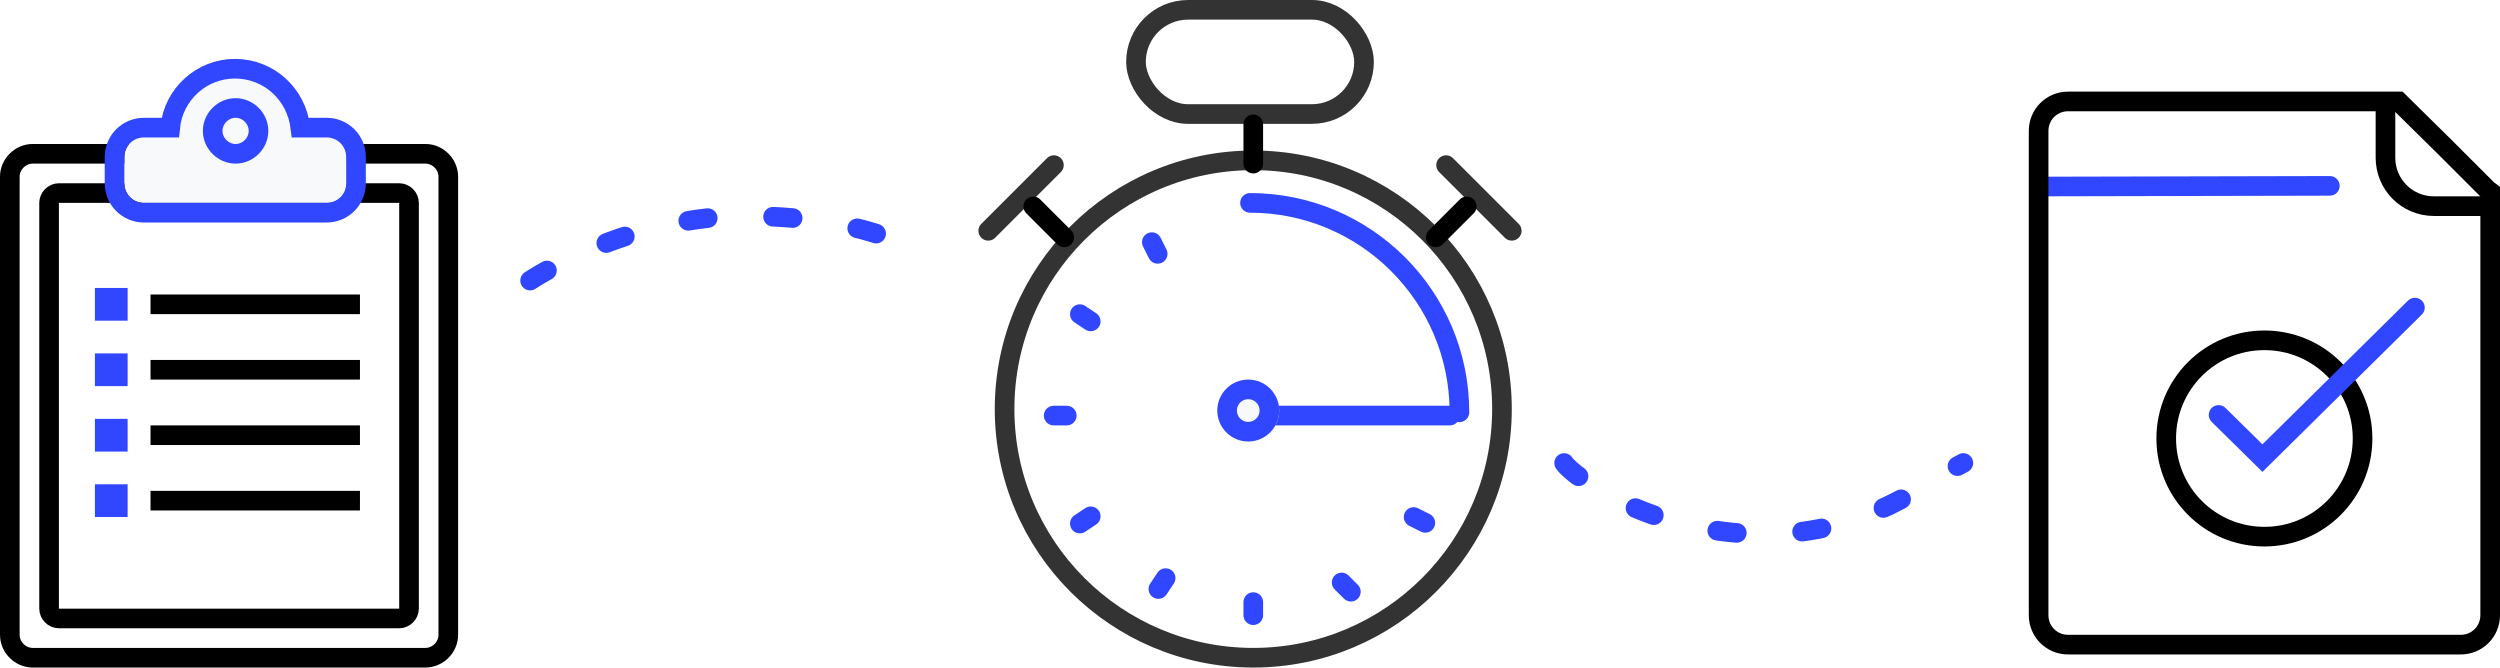 <?xml version="1.0" encoding="UTF-8"?>
<svg width="382px" height="102px" viewBox="0 0 382 102" version="1.1" xmlns="http://www.w3.org/2000/svg" xmlns:xlink="http://www.w3.org/1999/xlink">
    <!-- Generator: Sketch 49.3 (51167) - http://www.bohemiancoding.com/sketch -->
    <title>ico-howitwork-2</title>
    <desc>Created with Sketch.</desc>
    <defs>
        <circle id="path-1" cx="39.731" cy="62.731" r="4.731"></circle>
    </defs>
    <g id="Page-1" stroke="none" stroke-width="1" fill="none" fill-rule="evenodd">
        <g id="PersonalLoansGuru-index-desktop-2" transform="translate(-374, -1609)">
            <g id="How-does-it-work" transform="translate(0, 1277)">
                <g id="ico-howitwork-2" transform="translate(375, 332)">
                    <g id="ico_anketa-2" transform="translate(0, 10)">
                        <path d="M22,36.5 L54,36.5" id="Stroke-5" stroke="#000000" stroke-width="3"></path>
                        <path d="M22,46.5 L54,46.5" id="Stroke-5_1_" stroke="#000000" stroke-width="3"></path>
                        <path d="M22,56.5 L54,56.5" id="Stroke-5_2_" stroke="#000000" stroke-width="3"></path>
                        <path d="M22,66.5 L54,66.5" id="Stroke-5_3_" stroke="#000000" stroke-width="3"></path>
                        <path d="M4,90.5 L64,90.5 C65.9,90.5 67.5,88.9 67.5,87 L67.5,17 C67.5,15.1 65.9,13.5 64,13.5 L4,13.5 C2.1,13.5 0.5,15.1 0.5,17 L0.5,87 C0.5,88.9 2.1,90.5 4,90.5 Z" id="Stroke-27" stroke="#000000" stroke-width="3"></path>
                        <path d="M8,84.5 L60,84.5 C60.8,84.5 61.5,83.8 61.5,83 L61.5,21 C61.5,20.2 60.8,19.5 60,19.5 L8,19.5 C7.2,19.5 6.5,20.2 6.5,21 L6.5,83 C6.5,83.8 7.2,84.5 8,84.5 Z" id="Stroke-27_1_" stroke="#000000" stroke-width="3"></path>
                        <g id="Combined-Shape" transform="translate(16, 0)">
                            <path d="M10.5,11 C10.5,10.8 10.5,10.7 10.5,10.5 C10.5,5.8 14.3,2 19,2 C23.7,2 27.5,5.8 27.5,10.5 C27.5,10.7 27.5,10.8 27.5,11 L33,11 C34.7,11 36,12.3 36,14 L36,18 C36,19.7 34.7,21 33,21 L5,21 C3.3,21 2,19.7 2,18 L2,14 C2,12.3 3.3,11 5,11 L10.5,11 Z" id="path-1" fill="#F7F9FB" fill-rule="nonzero"></path>
                            <path d="M9,9.5 C9.5,4.4 13.8,0.5 18.9,0.5 C24.1,0.5 28.3,4.4 28.9,9.5 L32.9,9.5 C35.4,9.5 37.4,11.5 37.4,14 L37.4,18 C37.4,20.5 35.4,22.5 32.9,22.5 L5,22.5 C2.5,22.5 0.5,20.5 0.5,18 L0.5,14 C0.5,11.5 2.5,9.5 5,9.5 L9,9.5 Z" id="Shape" stroke="#3047FF" stroke-width="3"></path>
                        </g>
                        <path d="M38.5,10 C38.5,11.9 36.9,13.5 35,13.5 C33.1,13.5 31.5,11.9 31.5,10 C31.5,8.1 33.1,6.5 35,6.5 C36.9,6.5 38.5,8.1 38.5,10 Z" id="Stroke-29" stroke="#3047FF" stroke-width="3"></path>
                        <rect id="Rectangle-path" fill="#3047FF" fill-rule="nonzero" x="13.5" y="34" width="5" height="5"></rect>
                        <rect id="Rectangle-path" fill="#3047FF" fill-rule="nonzero" x="13.5" y="44" width="5" height="5"></rect>
                        <rect id="Rectangle-path" fill="#3047FF" fill-rule="nonzero" x="13.5" y="54" width="5" height="5"></rect>
                        <rect id="Rectangle-path" fill="#3047FF" fill-rule="nonzero" x="13.5" y="64" width="5" height="5"></rect>
                    </g>
                    <g id="ico_appruved-2" transform="translate(310, 14)" stroke-width="3">
                        <path d="M1,14.5 L45,14.4" id="Stroke-42" stroke="#3047FF" stroke-linecap="round"></path>
                        <path d="M70.6,17.5 L60.9,17.5 C56.8,17.5 53.5,14.2 53.5,10.1 L53.5,0.4" id="Stroke-17_2_" stroke="#000000"></path>
                        <path d="M69.5,15.7 L69.5,80 C69.5,82.5 67.5,84.5 65,84.5 L5,84.5 C2.5,84.5 0.5,82.5 0.5,80 L0.5,6 C0.5,3.5 2.5,1.5 5,1.5 L55.4,1.5 L55.5,1.5 L62.5,8.4 L69.1,15 L69.5,15.3 L69.5,15.5 L69.5,15.7 Z" id="Stroke-17_1_" stroke="#000000"></path>
                        <path d="M50,53 C50,61.3 43.3,68 35,68 C26.7,68 20,61.3 20,53 C20,44.7 26.7,38 35,38 C43.3,38 50,44.7 50,53 Z" id="Stroke-29" stroke="#000000"></path>
                        <polyline id="Stroke-30" stroke="#3047FF" stroke-linecap="round" points="28 49.4 34.7 56 58 33"></polyline>
                    </g>
                    <path d="M80,42.87 C80,42.87 95.101,32.713 113.798,33.006 C131.244,33.28 137.96,37.889 137.96,37.889" id="arrow1" stroke="#3047FF" stroke-width="3" stroke-linecap="round" stroke-dasharray="3,10"></path>
                    <path d="M238,81.604 C239.14,79.749 251.112,70.746 268.57,70.746 C284.483,70.746 293.299,78.754 299,81.604" id="arrow2" stroke="#3047FF" stroke-width="3" stroke-linecap="round" stroke-dasharray="3,10" transform="translate(268.5, 76.175) scale(1, -1) translate(-268.5, -76.175) "></path>
                    <g id="ico_timer" transform="translate(150, 0)">
                        <rect id="Rectangle-12" stroke="#000000" stroke-width="3" opacity="0.8" x="22.577" y="1.5" width="34.846" height="15.923" rx="7.962"></rect>
                        <path d="M40.5,19 L40.5,25" id="Path-5" stroke="#000000" stroke-width="3" stroke-linecap="round" stroke-linejoin="round"></path>
                        <path d="M44,63.5 L70.54,63.5" id="Path-5" stroke="#3047FF" stroke-width="3" stroke-linecap="round" stroke-linejoin="round"></path>
                        <path d="M73.115,31.538 L68.385,36.269" id="Path-7" stroke="#000000" stroke-width="3" stroke-linecap="round" stroke-linejoin="round"></path>
                        <path d="M11.615,31.538 L6.885,36.269" id="Path-7-Copy" stroke="#000000" stroke-width="3" stroke-linecap="round" stroke-linejoin="round" transform="translate(9.25, 33.904) scale(-1, 1) translate(-9.25, -33.904) "></path>
                        <path d="M10.038,25.231 L0.003,35.266" id="Path-8" stroke="#000000" stroke-width="3" opacity="0.8" stroke-linecap="round" stroke-linejoin="round"></path>
                        <circle id="Oval-3" stroke="#000000" stroke-width="3" opacity="0.8" cx="40.5" cy="62.5" r="38"></circle>
                        <path d="M79.997,25.231 L69.962,35.266" id="Path-8-Copy" stroke="#000000" stroke-width="3" opacity="0.8" stroke-linecap="round" stroke-linejoin="round" transform="translate(74.979, 30.249) scale(-1, 1) translate(-74.979, -30.249) "></path>
                        <path d="M72,63 C72,45.327 57.673,31 40,31" id="Oval-3" stroke="#3047FF" stroke-width="3" stroke-linecap="round"></path>
                        <g id="Oval-3-Copy">
                            <use fill="#F7F9FB" fill-rule="evenodd" xlink:href="#path-1"></use>
                            <circle stroke="#3047FF" stroke-width="3" cx="39.731" cy="62.731" r="3.231"></circle>
                        </g>
                        <path d="M26,90 L27.109,88.336" id="Stroke-1" stroke="#3047FF" stroke-width="3" stroke-linecap="round"></path>
                        <path d="M14,80 L15.664,78.891" id="Stroke-2" stroke="#3047FF" stroke-width="3" stroke-linecap="round"></path>
                        <path d="M10,63.5 L12,63.5" id="Stroke-3" stroke="#3047FF" stroke-width="3" stroke-linecap="round"></path>
                        <path d="M65,79 L66.789,79.894" id="Stroke-5" stroke="#3047FF" stroke-width="3" stroke-linecap="round"></path>
                        <path d="M14,48 L15.664,49.109" id="Stroke-8" stroke="#3047FF" stroke-width="3" stroke-linecap="round"></path>
                        <path d="M54,89 L55.414,90.414" id="Stroke-9" stroke="#3047FF" stroke-width="3" stroke-linecap="round"></path>
                        <path d="M25,37 L25.894,38.789" id="Stroke-10" stroke="#3047FF" stroke-width="3" stroke-linecap="round"></path>
                        <path d="M40.5,92 L40.5,94" id="Path-2" stroke="#3047FF" stroke-width="3" stroke-linecap="round"></path>
                    </g>
                </g>
            </g>
        </g>
    </g>
</svg>